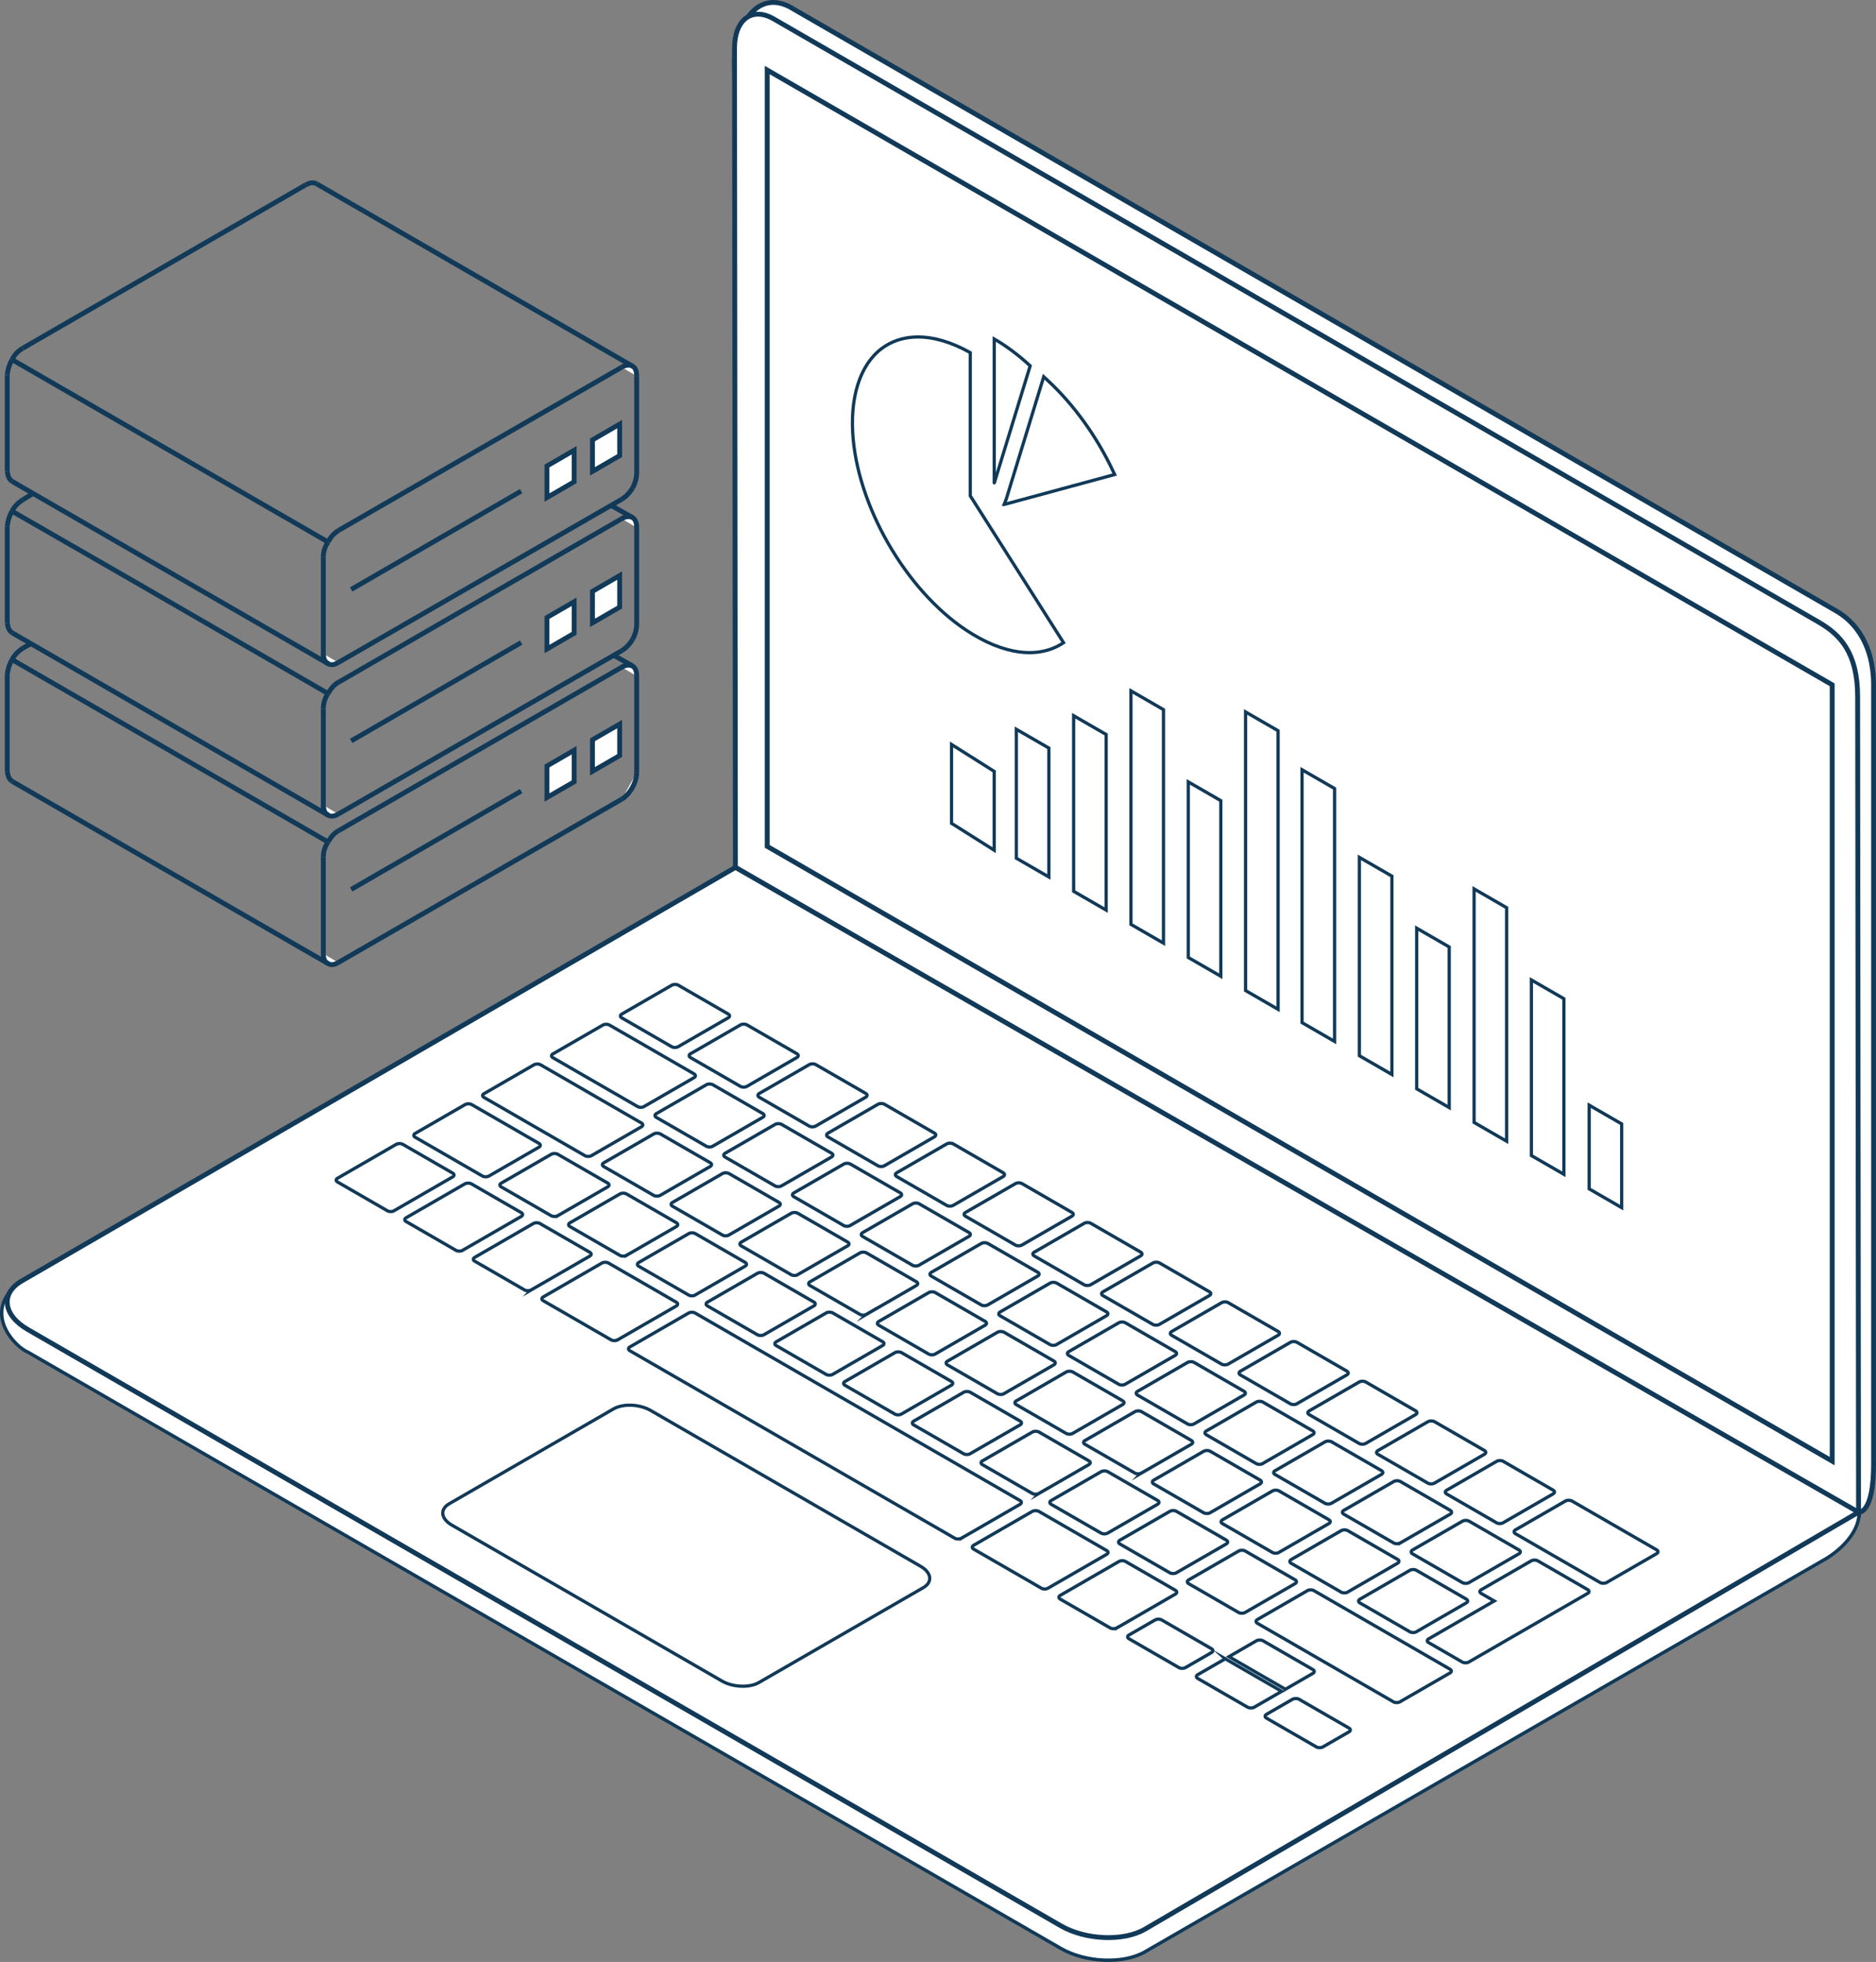 <?xml version="1.0" encoding="UTF-8"?>
<svg id="Layer_2" data-name="Layer 2" xmlns="http://www.w3.org/2000/svg" viewBox="0 0 580.24 606.91">
  <rect x="0" y="0" width="580.24" height="606.91" fill="#808080" stroke="none"/>
  <defs>
    <style>
      .cls-1, .cls-2, .cls-3, .cls-4 {
        fill: #fff;
      }

      .cls-1, .cls-2, .cls-3, .cls-4, .cls-5 {
        stroke: #113958;
        stroke-miterlimit: 10;
      }

      .cls-1, .cls-3 {
        stroke-width: 1.5px;
      }

      .cls-2 {
        stroke-width: 1.05px;
      }

      .cls-3 {
        fill-rule: evenodd;
      }

      .cls-5 {
        fill: none;
      }
    </style>
  </defs>
  <g id="text">
    <g>
      <g>
        <path class="cls-3" d="M195.45,205.89q-.21-.04-.42-.04c-.21-.1-.63-.16-1.05-.04-.21,0-.42.04-.63.15-.42.08-.63.23-1.05.44"/>
        <path class="cls-3" d="M196.92,209.11c0-1.49-.42-2.57-1.26-3.05-.84-.48-2.1-.42-3.36.34"/>
        <path class="cls-3" d="M100,295.03c0,1.51.42,2.56,1.47,3.05.84.5,1.89.44,3.15-.32"/>
        <polygon class="cls-3" points="183.25 238.6 191.66 233.72 191.66 223.99 183.25 228.85 183.25 238.6"/>
        <polygon class="cls-3" points="169.17 246.7 177.58 241.84 177.58 232.08 169.17 236.96 169.17 246.7"/>
        <path class="cls-3" d="M195.66,160.1c-.21-.09-.42-.15-.63-.23-.84-.15-1.68.04-2.73.59"/>
        <polyline class="cls-3" points="192.3 160.45 154.45 182.3 104.83 210.98"/>
        <polyline class="cls-3" points="101.47 214.55 42.18 180.26 3.71 158.12"/>
        <path class="cls-3" d="M196.92,163.19c0-1.51-.42-2.56-1.26-3.07-.84-.48-2.1-.42-3.36.34"/>
        <path class="cls-3" d="M100,249.09c0,1.49.42,2.56,1.47,3.07.84.48,1.89.42,3.15-.34"/>
        <polygon class="cls-3" points="183.25 192.69 191.66 187.81 191.66 178.05 183.25 182.93 183.25 192.69"/>
        <polygon class="cls-3" points="169.17 200.78 177.58 195.9 177.58 186.15 169.17 191.02 169.17 200.78"/>
        <path class="cls-3" d="M196.92,116.33c0-1.49-.42-2.57-1.26-3.05-.84-.5-2.1-.44-3.36.32"/>
        <path class="cls-3" d="M100,202.23c0,1.51.42,2.58,1.47,3.07.84.51,1.89.42,3.15-.34"/>
        <polygon class="cls-3" points="183.25 145.82 191.66 140.94 191.66 131.19 183.25 136.09 183.25 145.82"/>
        <polygon class="cls-3" points="169.17 153.92 177.58 149.04 177.58 139.28 169.17 144.16 169.17 153.92"/>
        <line class="cls-1" x1="195.45" y1="205.89" x2="189.77" y2="202.69"/>
        <line class="cls-1" x1="195.66" y1="206.03" x2="195.45" y2="205.89"/>
        <line class="cls-1" x1="192.3" y1="206.39" x2="104.83" y2="256.91"/>
        <path class="cls-3" d="M104.83,256.91c-1.47.76-2.52,2.06-3.36,3.55"/>
        <line class="cls-1" x1="101.47" y1="260.47" x2="3.71" y2="204.04"/>
        <path class="cls-3" d="M3.71,204.04c.84-1.53,1.89-2.54,3.36-3.55"/>
        <line class="cls-1" x1="7.07" y1="200.49" x2="9.59" y2="199.1"/>
        <path class="cls-3" d="M101.47,260.47c-1.05,1.47-1.47,3.15-1.47,4.65"/>
        <line class="cls-1" x1="100" y1="265.11" x2="100" y2="295.03"/>
        <line class="cls-1" x1="104.62" y1="297.76" x2="192.3" y2="247.22"/>
        <path class="cls-3" d="M192.3,247.22c2.52-1.51,4.62-5.19,4.62-8.2"/>
        <line class="cls-1" x1="196.92" y1="239.02" x2="196.92" y2="209.11"/>
        <path class="cls-3" d="M3.71,204.04c-.84,1.6-1.26,2.82-1.47,4.65"/>
        <line class="cls-1" x1="2.24" y1="208.68" x2="2.24" y2="238.6"/>
        <path class="cls-3" d="M2.24,238.6c.21,1.32.42,2.27,1.47,3.07"/>
        <line class="cls-1" x1="3.71" y1="241.67" x2="101.47" y2="298.08"/>
        <line class="cls-1" x1="188.93" y1="156.31" x2="195.66" y2="160.1"/>
        <path class="cls-3" d="M104.83,210.98c-1.47.75-2.52,2.06-3.36,3.57"/>
        <path class="cls-3" d="M3.71,158.12c.84-1.56,1.89-2.56,3.36-3.55"/>
        <line class="cls-1" x1="7.07" y1="154.57" x2="10.22" y2="152.66"/>
        <line class="cls-1" x1="101.47" y1="214.51" x2="101.47" y2="214.53"/>
        <path class="cls-3" d="M101.47,214.53c-1.05,1.47-1.47,3.15-1.47,4.67"/>
        <line class="cls-1" x1="100" y1="219.2" x2="100" y2="249.09"/>
        <line class="cls-1" x1="104.62" y1="251.83" x2="192.3" y2="201.28"/>
        <path class="cls-3" d="M192.3,201.28c1.26-.76,2.52-2.06,3.36-3.51"/>
        <line class="cls-1" x1="195.66" y1="197.77" x2="195.66" y2="197.75"/>
        <path class="cls-3" d="M195.66,197.75c.84-1.49,1.26-3.15,1.26-4.67"/>
        <line class="cls-1" x1="196.92" y1="193.09" x2="196.92" y2="163.19"/>
        <path class="cls-3" d="M3.71,158.1c-.84,1.6-1.26,2.84-1.47,4.67"/>
        <line class="cls-1" x1="2.24" y1="162.77" x2="2.24" y2="192.66"/>
        <path class="cls-3" d="M2.24,192.66c.21,1.32.42,2.29,1.47,3.07"/>
        <line class="cls-1" x1="3.71" y1="195.73" x2="101.47" y2="252.16"/>
        <path class="cls-3" d="M101.47,252.16c-1.26-.78-1.47-1.77-1.47-3.07"/>
        <line class="cls-1" x1="195.66" y1="113.28" x2="97.9" y2="56.85"/>
        <path class="cls-3" d="M97.9,56.85c-1.26-.59-2.1-.27-3.37.34"/>
        <line class="cls-1" x1="94.53" y1="57.19" x2="7.07" y2="107.71"/>
        <path class="cls-3" d="M7.07,107.71c-1.68.99-2.52,1.99-3.36,3.53"/>
        <line class="cls-1" x1="3.71" y1="111.24" x2="101.47" y2="167.67"/>
        <path class="cls-3" d="M101.47,167.67c.84-1.56,1.68-2.54,3.15-3.53"/>
        <line class="cls-1" x1="104.62" y1="164.13" x2="192.3" y2="113.59"/>
        <path class="cls-3" d="M101.47,167.67c-1.05,1.49-1.47,3.15-1.47,4.67"/>
        <line class="cls-1" x1="100" y1="172.33" x2="100" y2="202.23"/>
        <line class="cls-1" x1="104.62" y1="204.96" x2="192.3" y2="154.44"/>
        <path class="cls-3" d="M192.3,154.44c1.26-.76,2.52-2.06,3.36-3.53"/>
        <path class="cls-3" d="M195.66,150.91c.84-1.49,1.26-3.15,1.26-4.67"/>
        <line class="cls-1" x1="196.92" y1="146.24" x2="196.92" y2="116.33"/>
        <path class="cls-3" d="M3.71,111.26c-.84,1.6-1.26,2.82-1.47,4.67"/>
        <line class="cls-1" x1="2.24" y1="115.93" x2="2.24" y2="145.82"/>
        <path class="cls-3" d="M2.24,145.82c.21,1.3.42,2.27,1.47,3.07"/>
        <line class="cls-1" x1="3.71" y1="148.89" x2="101.47" y2="205.3"/>
        <path class="cls-3" d="M101.47,205.3c-1.26-.78-1.47-1.74-1.47-3.07"/>
        <line class="cls-1" x1="108.62" y1="182.34" x2="161.18" y2="151.92"/>
        <line class="cls-1" x1="108.62" y1="229.2" x2="161.18" y2="198.78"/>
        <line class="cls-1" x1="108.62" y1="275.14" x2="161.18" y2="244.72"/>
      </g>
      <path class="cls-1" d="M574.83,467.8l-342.71-203.55-4.94-245.42c0-8.9,5.96-22.39,17.02-16.74l323.2,186.6c8.92,4.9,12.09,14.19,12.09,23.09v241.21c0,15.56-4.66,14.8-4.66,14.8Z"/>
      <path class="cls-1" d="M574.83,468.88l-347.37-200.56-.28-253.35c0-8.9,5.41-12.99,12.09-9.14l323.2,186.6c6.67,3.85,12.09,9.43,12.09,23.09l.28,253.35Z"/>
      <polygon class="cls-1" points="566.69 451.99 237.3 261.82 237.3 21.67 566.69 211.84 566.69 451.99"/>
      <path class="cls-2" d="M227.74,275.64s328.65,182.78,347.27,192.95c-.6,8.06-10.15,13.53-10.15,13.53l-210.74,121.67c-6.67,3.85-18.33,3.37-26.04-1.08L8.61,418.26c-3.38-1.22-14.63-11.95-2.82-21.41l221.94-121.21Z"/>
      <path class="cls-1" d="M227.46,268.32l347.37,199.47-220.72,129c-6.67,3.85-18.33,3.37-26.04-1.08L8.61,411.28c-7.71-4.45-8.54-11.18-1.87-15.03l220.72-127.92Z"/>
      <g>
        <path class="cls-4" d="M209.77,323.79c-.56.32-1.47.33-2.02,0l-15.44-8.92c-.56-.32-.56-.84,0-1.17l15.47-8.93c.56-.32,1.46-.33,2.02,0l15.44,8.91c.55.32.56.84,0,1.17l-15.47,8.93Z"/>
        <path class="cls-4" d="M220.47,354.57c-.56.33-1.47.33-2.03,0l-15.44-8.91c-.56-.32-.55-.84.01-1.17l15.47-8.93c.55-.32,1.45-.32,2.01,0l15.44,8.91c.57.33.56.85,0,1.16l-15.47,8.93Z"/>
        <path class="cls-4" d="M204.2,369.78c-.56.32-1.46.32-2.02,0l-15.44-8.91c-.55-.32-.57-.84,0-1.16l15.48-8.94c.54-.31,1.46-.31,2.01,0l15.44,8.91c.56.32.55.85,0,1.16l-15.48,8.94Z"/>
        <path class="cls-4" d="M172.49,376.07c-.56.32-1.46.32-2.02,0l-15.44-8.91c-.55-.32-.55-.84,0-1.16l15.47-8.93c.56-.32,1.47-.32,2.02,0l15.44,8.91c.56.32.55.85,0,1.17l-15.47,8.93Z"/>
        <path class="cls-4" d="M121.86,374.56c-.56.32-1.46.32-2.02,0l-15.44-8.91c-.56-.32-.56-.84,0-1.17l18.16-10.49c.55-.31,1.46-.32,2.02,0l15.44,8.91c.56.32.55.85,0,1.16l-18.17,10.49Z"/>
        <path class="cls-4" d="M143.06,386.79c-.56.32-1.46.32-2.02,0l-15.43-8.91c-.56-.32-.56-.84,0-1.17l18.17-10.49c.54-.31,1.46-.32,2.02,0l15.43,8.91c.56.32.55.85,0,1.17l-18.17,10.49Z"/>
        <path class="cls-4" d="M164.27,399.04c-.56.32-1.47.32-2.02,0l-15.44-8.91c-.56-.32-.55-.84,0-1.16l18.17-10.49c.55-.32,1.46-.32,2.01,0l15.44,8.91c.56.32.55.85,0,1.17l-18.17,10.49Z"/>
        <path class="cls-4" d="M345.4,503.59c-.56.32-1.48.32-2.03,0l-15.44-8.91c-.55-.32-.55-.84,0-1.16l18.17-10.49c.55-.32,1.46-.32,2.01,0l15.45,8.92c.55.32.55.85,0,1.17l-18.16,10.49Z"/>
        <path class="cls-4" d="M366.65,515.86c-.56.33-1.47.32-2.02,0l-15.43-8.91c-.57-.32-.57-.85-.01-1.17l8.08-4.66c.55-.32,1.46-.32,2.03,0l15.43,8.91c.56.32.55.85,0,1.17l-8.07,4.66Z"/>
        <path class="cls-4" d="M409.17,540.4c-.56.32-1.46.32-2.02,0l-15.44-8.91c-.55-.32-.56-.85,0-1.17l8.07-4.66c.55-.32,1.47-.32,2.02,0l15.44,8.91c.56.32.55.85,0,1.17l-8.08,4.66Z"/>
        <path class="cls-4" d="M191.01,414.47c-.56.32-1.46.32-2.01,0l-20.99-12.11c-.55-.32-.55-.84.01-1.16l18.16-10.49c.55-.31,1.46-.32,2.02,0l20.99,12.12c.55.32.54.84,0,1.16l-18.17,10.49Z"/>
        <path class="cls-4" d="M324.13,491.31c-.56.32-1.46.32-2.02,0l-20.98-12.11c-.55-.32-.56-.84,0-1.17l18.16-10.49c.54-.31,1.47-.31,2.02,0l20.98,12.11c.56.32.55.85,0,1.17l-18.17,10.49Z"/>
        <path class="cls-4" d="M297.33,475.84c-.56.32-1.47.32-2.03,0l-100.49-58c-.55-.32-.56-.85,0-1.17l18.17-10.49c.55-.32,1.47-.32,2.02,0l100.49,58.01c.56.32.55.85,0,1.17l-18.16,10.49Z"/>
        <path class="cls-4" d="M193.74,388.34c-.55.32-1.46.33-2.01,0l-15.45-8.91c-.54-.31-.55-.84,0-1.16l15.47-8.93c.55-.32,1.47-.32,2.02,0l15.45,8.91c.55.32.54.85-.01,1.17l-15.47,8.93Z"/>
        <path class="cls-4" d="M215.01,400.62c-.55.32-1.46.32-2.01,0l-15.44-8.91c-.56-.32-.56-.85,0-1.17l15.47-8.93c.55-.32,1.47-.32,2.02,0l15.44,8.91c.55.32.54.84-.02,1.16l-15.47,8.93Z"/>
        <path class="cls-4" d="M236.27,412.89c-.56.32-1.46.32-2.02,0l-15.44-8.91c-.55-.32-.56-.85,0-1.17l15.47-8.93c.55-.32,1.48-.32,2.03,0l15.44,8.91c.56.32.55.85,0,1.17l-15.47,8.93Z"/>
        <path class="cls-4" d="M257.53,425.16c-.55.32-1.47.32-2.02,0l-15.44-8.91c-.56-.32-.56-.85,0-1.17l15.47-8.93c.55-.32,1.47-.32,2.03,0l15.44,8.91c.55.32.55.85-.01,1.17l-15.47,8.93Z"/>
        <path class="cls-4" d="M278.8,437.44c-.56.32-1.46.32-2.02,0l-15.44-8.91c-.55-.32-.55-.85,0-1.17l15.47-8.93c.55-.32,1.47-.32,2.02,0l15.44,8.91c.55.32.55.85-.01,1.16l-15.47,8.94Z"/>
        <path class="cls-4" d="M300.06,449.71c-.55.32-1.46.32-2.01,0l-15.45-8.92c-.56-.32-.55-.85,0-1.17l15.47-8.93c.56-.32,1.47-.33,2.02,0l15.45,8.92c.55.32.54.84-.01,1.16l-15.47,8.93Z"/>
        <path class="cls-4" d="M321.32,461.99c-.55.32-1.47.32-2.03,0l-15.44-8.91c-.55-.32-.55-.85,0-1.16l15.47-8.93c.55-.32,1.47-.32,2.02,0l15.44,8.91c.56.32.56.85,0,1.17l-15.47,8.93Z"/>
        <path class="cls-4" d="M342.59,474.26c-.56.32-1.47.32-2.03,0l-15.44-8.91c-.55-.32-.56-.85,0-1.17l15.47-8.93c.55-.32,1.48-.32,2.02,0l15.44,8.91c.56.32.55.85,0,1.17l-15.47,8.93Z"/>
        <path class="cls-4" d="M363.84,486.53c-.55.32-1.46.33-2.02,0l-15.45-8.91c-.56-.32-.55-.85,0-1.17l15.47-8.93c.55-.32,1.46-.33,2.02,0l15.44,8.91c.56.32.55.85,0,1.17l-15.47,8.93Z"/>
        <path class="cls-4" d="M385.11,498.81c-.56.32-1.47.32-2.02,0l-15.44-8.91c-.55-.32-.55-.85,0-1.17l15.47-8.93c.55-.32,1.47-.32,2.02,0l15.44,8.91c.55.32.55.85,0,1.17l-15.47,8.93Z"/>
        <path class="cls-4" d="M433,526.45c-.55.32-1.46.32-2.02,0l-42.07-24.29c-.55-.32-.55-.85,0-1.17l15.47-8.93c.55-.32,1.47-.32,2.02,0l42.07,24.29c.56.32.55.85,0,1.17l-15.47,8.93Z"/>
        <path class="cls-4" d="M225.45,382.05c-.56.32-1.45.33-2.01,0l-15.45-8.92c-.55-.32-.55-.84,0-1.16l15.48-8.94c.54-.32,1.45-.32,2.01,0l15.45,8.92c.55.32.54.84-.01,1.16l-15.47,8.93Z"/>
        <path class="cls-4" d="M246.72,394.32c-.56.33-1.46.32-2.02,0l-15.44-8.91c-.55-.32-.55-.84,0-1.16l15.48-8.94c.54-.32,1.45-.32,2,0l15.44,8.91c.56.32.55.85,0,1.16l-15.47,8.93Z"/>
        <path class="cls-4" d="M267.98,406.59c-.56.33-1.45.32-2.01,0l-15.45-8.91c-.55-.32-.56-.84,0-1.16l15.47-8.94c.55-.32,1.45-.32,2.01,0l15.44,8.92c.56.32.54.84,0,1.16l-15.47,8.94Z"/>
        <path class="cls-4" d="M289.25,418.87c-.56.32-1.47.32-2.01,0l-15.45-8.92c-.55-.32-.56-.84,0-1.16l15.48-8.94c.54-.31,1.45-.32,2,0l15.45,8.92c.55.32.54.84,0,1.16l-15.47,8.93Z"/>
        <path class="cls-4" d="M310.51,431.14c-.56.33-1.46.32-2.02,0l-15.44-8.91c-.55-.32-.57-.84,0-1.17l15.47-8.94c.55-.32,1.47-.31,2.02,0l15.44,8.91c.55.32.55.85,0,1.16l-15.48,8.94Z"/>
        <path class="cls-4" d="M331.77,443.42c-.56.33-1.46.32-2.01,0l-15.44-8.91c-.55-.32-.56-.84,0-1.16l15.47-8.94c.55-.32,1.46-.32,2.01,0l15.44,8.91c.55.32.55.85,0,1.16l-15.48,8.94Z"/>
        <path class="cls-4" d="M353.02,455.69c-.56.32-1.45.32-2.01,0l-15.44-8.91c-.55-.32-.56-.84,0-1.16l15.48-8.94c.54-.32,1.45-.32,2,0l15.44,8.92c.56.32.55.85,0,1.16l-15.48,8.94Z"/>
        <path class="cls-4" d="M374.29,467.96c-.56.32-1.46.32-2.01,0l-15.45-8.92c-.55-.32-.55-.84,0-1.16l15.48-8.94c.54-.31,1.46-.32,2.01,0l15.44,8.92c.55.32.55.84,0,1.16l-15.48,8.94Z"/>
        <path class="cls-4" d="M395.56,480.24c-.57.33-1.46.32-2.01,0l-15.45-8.92c-.56-.32-.56-.84,0-1.17l15.48-8.94c.55-.32,1.46-.32,2.01,0l15.45,8.92c.55.32.55.85,0,1.16l-15.48,8.94Z"/>
        <path class="cls-4" d="M416.82,492.51c-.56.32-1.46.32-2.02,0l-15.44-8.91c-.56-.32-.56-.84,0-1.17l15.48-8.94c.55-.31,1.46-.32,2.01,0l15.44,8.91c.55.32.55.84,0,1.16l-15.47,8.94Z"/>
        <path class="cls-4" d="M438.08,504.78c-.56.32-1.46.32-2.02,0l-15.45-8.92c-.55-.32-.55-.84,0-1.16l15.47-8.94c.55-.32,1.45-.32,2,0l15.45,8.92c.55.32.55.84,0,1.16l-15.47,8.94Z"/>
        <path class="cls-4" d="M241.73,366.84c-.56.33-1.47.33-2.03,0l-15.44-8.91c-.55-.32-.56-.84,0-1.17l15.47-8.93c.55-.32,1.46-.32,2.02,0l15.44,8.91c.56.32.56.85,0,1.17l-15.47,8.93Z"/>
        <path class="cls-4" d="M262.99,379.11c-.56.33-1.48.33-2.03,0l-15.44-8.92c-.55-.32-.55-.84.01-1.17l15.47-8.93c.55-.32,1.46-.32,2.01,0l15.44,8.91c.56.32.56.84,0,1.16l-15.47,8.93Z"/>
        <path class="cls-4" d="M284.26,391.39c-.56.33-1.47.33-2.03,0l-15.44-8.91c-.55-.32-.54-.84.02-1.17l15.47-8.93c.55-.32,1.46-.32,2,0l15.44,8.91c.56.32.55.85,0,1.16l-15.47,8.93Z"/>
        <path class="cls-4" d="M305.51,403.66c-.57.33-1.47.33-2.02.01l-15.44-8.91c-.56-.32-.56-.84,0-1.17l15.47-8.93c.55-.32,1.46-.32,2.02,0l15.44,8.91c.55.32.55.84,0,1.16l-15.47,8.93Z"/>
        <path class="cls-4" d="M326.78,415.93c-.57.33-1.47.33-2.03,0l-15.43-8.91c-.56-.32-.55-.84.01-1.17l15.47-8.93c.55-.32,1.46-.32,2.01,0l15.44,8.91c.56.32.56.85,0,1.17l-15.47,8.93Z"/>
        <path class="cls-4" d="M348.03,428.2c-.57.33-1.46.33-2.02.01l-15.45-8.92c-.55-.32-.55-.85.01-1.17l15.47-8.93c.55-.32,1.46-.32,2.01,0l15.45,8.92c.56.32.55.84,0,1.16l-15.47,8.93Z"/>
        <path class="cls-4" d="M369.3,440.48c-.56.33-1.47.33-2.02,0l-15.45-8.92c-.55-.32-.55-.84.01-1.16l15.48-8.94c.55-.32,1.46-.32,2.01,0l15.44,8.92c.56.32.55.84,0,1.16l-15.47,8.94Z"/>
        <path class="cls-4" d="M390.57,452.75c-.56.33-1.48.33-2.03,0l-15.44-8.92c-.55-.32-.55-.84,0-1.17l15.47-8.94c.55-.32,1.46-.32,2.01,0l15.45,8.91c.56.32.55.84,0,1.16l-15.47,8.93Z"/>
        <path class="cls-4" d="M411.82,465.02c-.56.33-1.47.33-2.02.01l-15.44-8.91c-.56-.32-.56-.84.01-1.17l15.47-8.93c.55-.32,1.45-.32,2.01,0l15.44,8.91c.55.31.55.84,0,1.16l-15.47,8.93Z"/>
        <path class="cls-4" d="M433.08,477.3c-.56.33-1.47.33-2.03,0l-15.44-8.91c-.54-.31-.55-.84.02-1.17l15.47-8.93c.55-.32,1.46-.32,2.01,0l15.44,8.92c.56.32.56.85.01,1.17l-15.48,8.93Z"/>
        <path class="cls-4" d="M454.35,489.57c-.56.33-1.47.33-2.02.01l-15.45-8.92c-.56-.32-.56-.85,0-1.17l15.47-8.93c.55-.32,1.46-.32,2.02,0l15.45,8.92c.55.32.54.84,0,1.16l-15.47,8.93Z"/>
        <path class="cls-4" d="M199.21,342.3c-.56.33-1.47.33-2.02,0l-26.18-15.11c-.56-.32-.56-.85,0-1.17l15.47-8.93c.55-.32,1.46-.32,2.02,0l26.18,15.11c.56.32.55.85,0,1.16l-15.47,8.93Z"/>
        <path class="cls-4" d="M496.91,489.54c-.56.32-1.47.33-2.02,0l-26.18-15.11c-.54-.32-.55-.84,0-1.17l15.47-8.93c.56-.32,1.47-.32,2.02,0l26.19,15.11c.56.32.56.84,0,1.17l-15.47,8.93Z"/>
        <path class="cls-4" d="M182.93,357.5c-.56.32-1.45.32-2.02,0l-31.21-18.02c-.56-.32-.57-.84,0-1.16l15.47-8.94c.54-.32,1.46-.32,2.02,0l31.21,18.02c.56.33.55.85,0,1.16l-15.48,8.94Z"/>
        <path class="cls-4" d="M151.23,363.8c-.55.32-1.47.32-2.02,0l-20.81-12.01c-.56-.32-.55-.85,0-1.17l15.47-8.93c.55-.32,1.46-.32,2.02,0l20.81,12.01c.56.32.55.85,0,1.17l-15.47,8.93Z"/>
        <path class="cls-4" d="M231.02,336.06c-.56.32-1.46.33-2.02,0l-15.44-8.91c-.55-.32-.55-.85,0-1.17l15.46-8.93c.56-.32,1.47-.32,2.02,0l15.44,8.91c.56.33.56.84,0,1.17l-15.47,8.93Z"/>
        <path class="cls-4" d="M252.29,348.34c-.56.32-1.47.32-2.02,0l-15.44-8.91c-.55-.32-.55-.84.01-1.17l15.47-8.93c.56-.32,1.47-.32,2.01,0l15.45,8.91c.56.32.56.84,0,1.17l-15.47,8.93Z"/>
        <path class="cls-4" d="M273.56,360.62c-.56.32-1.48.32-2.03,0l-15.45-8.92c-.55-.32-.55-.84.01-1.17l15.47-8.93c.56-.32,1.46-.33,2.01,0l15.44,8.91c.56.32.57.85,0,1.17l-15.47,8.93Z"/>
        <path class="cls-4" d="M294.81,372.88c-.56.32-1.46.32-2.02,0l-15.44-8.92c-.55-.32-.55-.84,0-1.17l15.47-8.93c.56-.32,1.47-.32,2.02,0l15.44,8.92c.55.32.56.84,0,1.17l-15.47,8.93Z"/>
        <path class="cls-4" d="M316.07,385.15c-.56.32-1.46.33-2.02,0l-15.44-8.92c-.55-.32-.55-.84,0-1.16l15.47-8.93c.56-.32,1.47-.32,2.02,0l15.45,8.92c.56.32.55.84-.01,1.16l-15.47,8.93Z"/>
        <path class="cls-4" d="M337.33,397.43c-.56.32-1.46.32-2.02,0l-15.43-8.91c-.56-.32-.56-.85,0-1.17l15.47-8.93c.56-.32,1.46-.33,2.02,0l15.43,8.91c.56.32.55.84,0,1.17l-15.47,8.93Z"/>
        <path class="cls-4" d="M358.59,409.7c-.56.32-1.45.33-2.01,0l-15.44-8.91c-.56-.32-.56-.85,0-1.17l15.47-8.93c.56-.32,1.47-.32,2.02,0l15.44,8.91c.56.32.55.84,0,1.16l-15.47,8.93Z"/>
        <path class="cls-4" d="M379.86,421.98c-.56.32-1.47.32-2.03,0l-15.44-8.91c-.56-.32-.56-.84,0-1.17l15.47-8.93c.56-.32,1.47-.32,2.02,0l15.44,8.91c.56.32.56.85,0,1.17l-15.47,8.93Z"/>
        <path class="cls-4" d="M401.12,434.25c-.56.32-1.46.33-2.02,0l-15.44-8.91c-.56-.32-.56-.85,0-1.17l15.47-8.93c.56-.32,1.46-.32,2.02,0l15.44,8.91c.56.32.55.84,0,1.16l-15.47,8.93Z"/>
        <path class="cls-4" d="M422.39,446.52c-.56.32-1.47.32-2.02,0l-15.45-8.92c-.55-.32-.55-.84.01-1.16l15.47-8.93c.56-.32,1.46-.32,2.01,0l15.45,8.92c.55.32.55.84,0,1.16l-15.47,8.93Z"/>
        <path class="cls-4" d="M443.65,458.8c-.56.32-1.46.33-2.02,0l-15.44-8.91c-.56-.32-.56-.85,0-1.17l15.47-8.93c.56-.32,1.47-.32,2.03,0l15.44,8.91c.55.32.55.84,0,1.17l-15.47,8.93Z"/>
        <path class="cls-4" d="M464.9,471.07c-.56.32-1.46.33-2.01,0l-15.45-8.92c-.55-.32-.55-.84.01-1.17l15.47-8.93c.56-.33,1.47-.32,2.01,0l15.45,8.92c.55.32.55.84-.01,1.16l-15.47,8.93Z"/>
        <path class="cls-4" d="M378.96,513.14l-8.51,4.91c-.27.15-.42.36-.42.58,0,.23.16.44.41.58l15.45,8.91c.26.15.61.24,1.01.24.38,0,.75-.09,1.01-.24l8.51-4.91-17.47-10.08Z"/>
        <path class="cls-4" d="M397.57,522.56l8.51-4.92c.25-.14.41-.35.41-.58,0-.23-.15-.44-.41-.58l-15.45-8.92c-.25-.15-.62-.24-1.01-.24-.39,0-.75.09-1,.24l-8.51,4.92,17.46,10.08Z"/>
        <path class="cls-4" d="M475.63,482.83c-.25-.15-.61-.24-1.01-.24-.39,0-.74.09-1,.24l-15.47,8.93c-.26.15-.43.35-.43.58,0,.23.16.43.41.58l4.03,2.33-20.29,11.72c-.26.15-.42.36-.42.58s.16.43.42.58l10.4,6.01c.26.15.61.24,1.01.24.39,0,.75-.09,1.01-.24l36.78-21.24c.26-.15.42-.35.41-.58,0-.23-.16-.43-.42-.58l-15.44-8.91Z"/>
        <path class="cls-4" d="M223.29,520.01l-83.54-48.23c-3.39-1.95-3.75-4.91-.82-6.6l50.84-29.35c2.93-1.69,8.05-1.48,11.44.47l83.54,48.23c3.39,1.95,3.75,4.91.82,6.6l-50.84,29.35c-2.93,1.69-8.05,1.48-11.44-.47Z"/>
      </g>
      <g>
        <path class="cls-4" d="M283.94,104.24c-3.66,0-7,.89-9.92,2.68-7.22,4.43-10.97,14.2-10.29,26.78,1.21,22.43,16.31,48.75,35.1,61.23,11.54,7.66,22.45,9.05,30.12,3.88l-28.85-45.43v-44.3c-5.75-3.22-11.24-4.84-16.17-4.84Z"/>
        <path class="cls-5" d="M318.63,113.17c-3.52-3.25-7.25-6.07-11.12-8.31v44.51s.02.04.03.02l11.09-36.22Z"/>
        <path class="cls-5" d="M310.56,156.06l.42-1.02.25-.65,11.59-37.85,1.27,1.18c7.98,7.38,15.13,17.29,20.12,27.91l.55,1.16-34.19,9.27Z"/>
      </g>
      <g>
        <path class="cls-4" d="M314.35,265.48l10.06,5.81v-39.88l-10.06-5.81v39.88Z"/>
        <path class="cls-4" d="M332.07,275.72l10.06,5.81v-54.32l-10.06-5.81v54.32Z"/>
        <path class="cls-4" d="M491.52,367.77l10.06,5.81v-25.9l-10.06-5.81v25.9Z"/>
        <path class="cls-4" d="M349.8,285.95l10.06,5.81v-72.24l-10.06-5.81v72.24Z"/>
        <path class="cls-4" d="M367.53,296.19l10.06,5.81v-54.32l-10.06-5.81v54.32Z"/>
        <path class="cls-4" d="M455.93,347.22l10.06,5.81v-72.24l-10.06-5.81v72.24Z"/>
        <path class="cls-4" d="M473.65,357.46l10.06,5.81v-54.32l-10.06-5.81v54.32Z"/>
        <path class="cls-4" d="M385.25,306.42l10.06,5.81v-86.18l-10.06-5.81v86.18Z"/>
        <path class="cls-4" d="M402.72,316.35l10.06,5.81v-78.23l-10.06-5.81v78.23Z"/>
        <path class="cls-4" d="M420.45,326.58l10.06,5.81v-61.36l-10.06-5.81v61.36Z"/>
        <path class="cls-4" d="M438.18,336.82l10.06,5.81v-49.69l-10.06-5.81v49.69Z"/>
        <polygon class="cls-4" points="294.3 254.68 294.3 230.29 307.5 238.62 307.5 263.01 294.3 254.68"/>
      </g>
    </g>
  </g>
</svg>